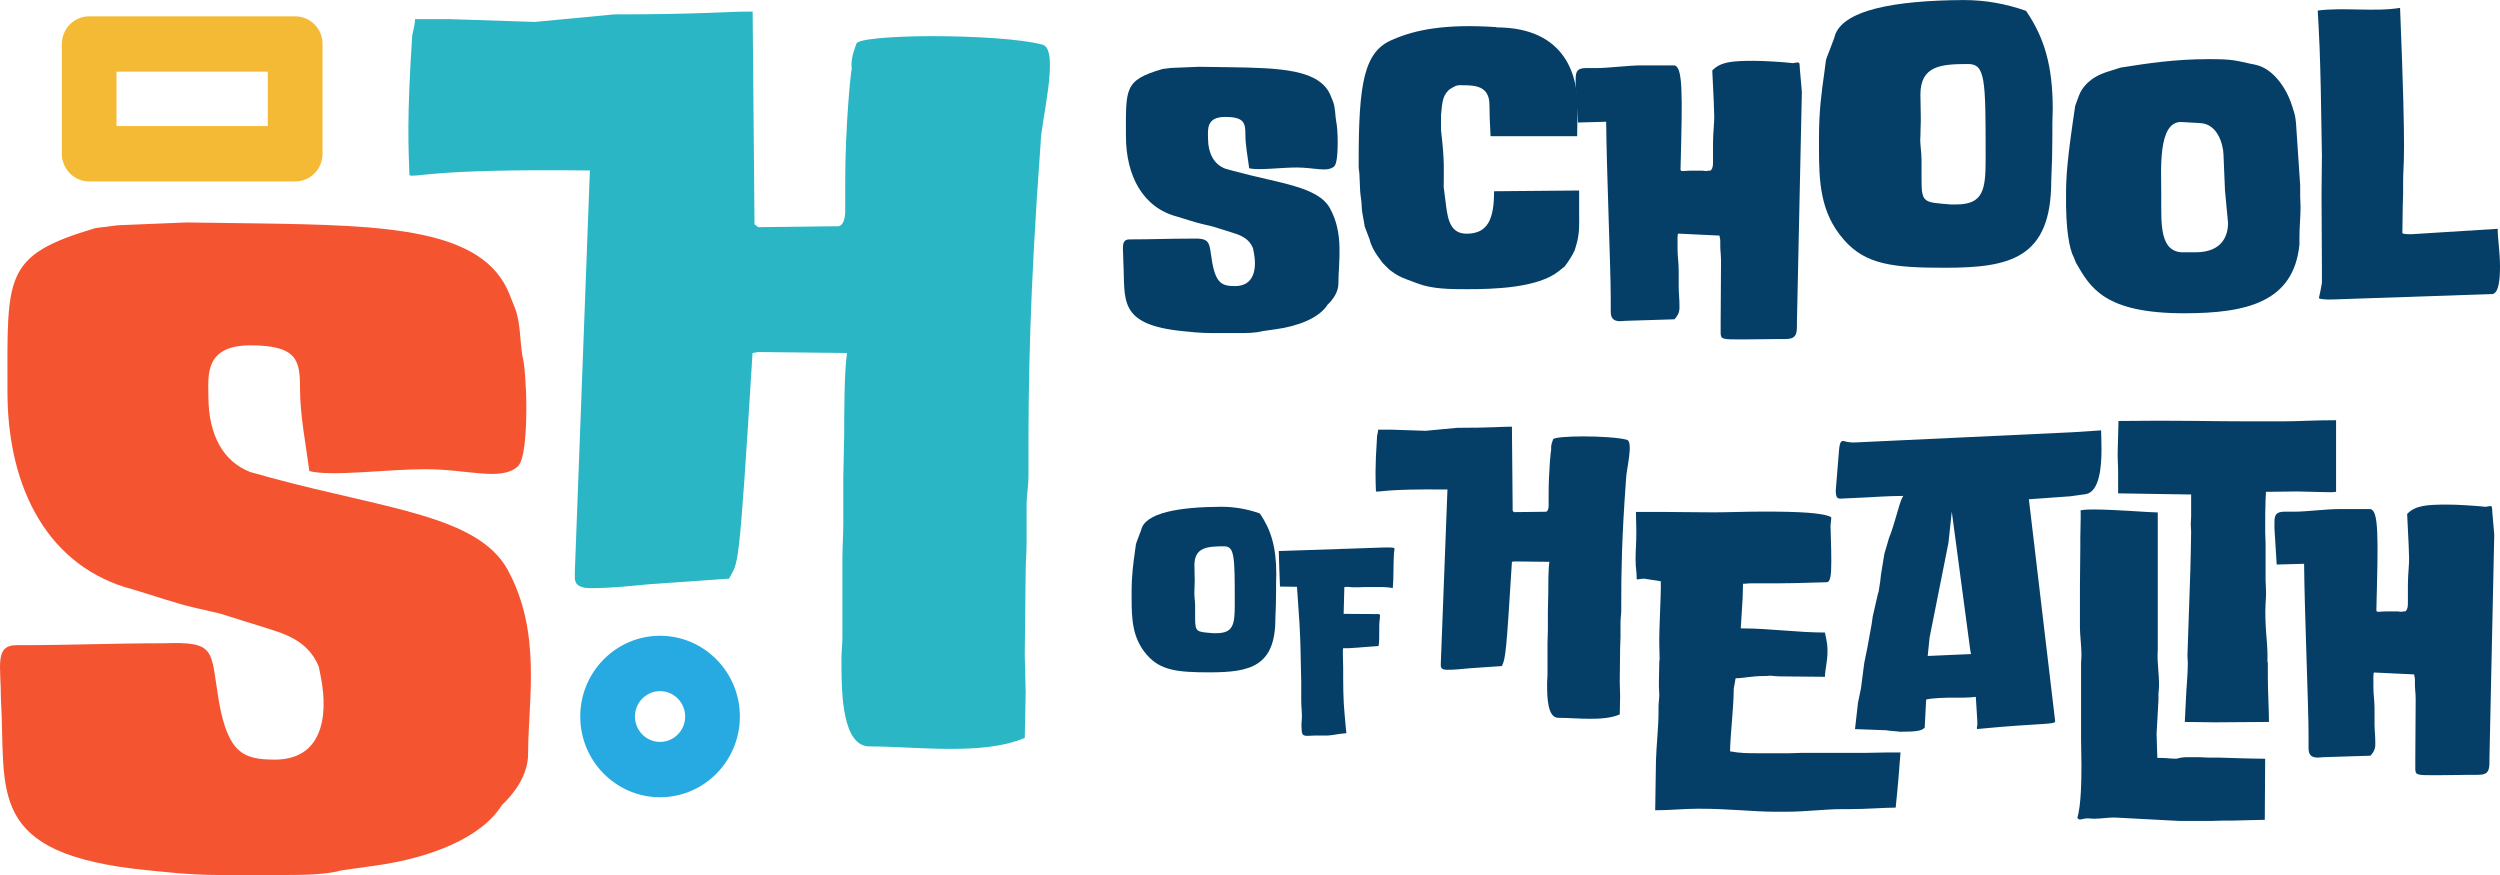 <svg width="200" height="70" viewBox="0 0 200 70" fill="none" xmlns="http://www.w3.org/2000/svg">
<g clip-path="url(#clip0_1_3)">
<path d="M92.949 5.526L93.683 5.434L95.91 5.343L98.198 5.374C102.437 5.434 105.613 5.53 106.467 7.687L106.652 8.152C106.836 8.646 106.806 9.232 106.896 9.727C106.956 9.944 107.016 10.652 107.016 11.394C107.016 12.227 106.956 13.091 106.742 13.308C106.192 13.803 105.124 13.399 103.721 13.399C102.472 13.399 100.669 13.647 99.936 13.46C99.816 12.536 99.631 11.637 99.631 10.743C99.631 9.849 99.541 9.354 98.013 9.354C96.485 9.354 96.64 10.374 96.64 11.021C96.64 12.288 97.129 13.152 98.013 13.49L98.683 13.677C102.437 14.697 105.424 14.91 106.403 16.672C107.531 18.738 107.072 20.93 107.072 22.692C107.072 23.4 106.583 24.021 106.218 24.359C105.544 25.44 103.866 26.087 102.098 26.334L101 26.49C100.421 26.647 99.717 26.647 99.017 26.647H96.94C96.481 26.647 95.996 26.616 95.597 26.586L94.653 26.495C89.315 25.97 90.044 23.934 89.864 20.908C89.864 19.797 89.649 19.151 90.383 19.151H90.503C92.151 19.151 93.464 19.09 95.172 19.09C96.91 19.029 96.696 19.307 96.975 20.974C97.279 22.701 97.799 22.888 98.807 22.888C100.3 22.888 100.575 21.559 100.3 20.171L100.24 19.862C99.876 18.938 98.992 18.751 98.438 18.564L97.644 18.317C97.43 18.256 97.185 18.161 96.94 18.1L96.271 17.944C95.567 17.788 94.808 17.51 94.164 17.327C91.448 16.62 90.074 14.085 90.074 10.877C90.074 7.079 89.92 6.433 92.941 5.539L92.949 5.526Z" fill="#053F67"/>
<path d="M119.706 2.192C125.379 2.192 126.237 6.268 126.203 8.612L126.173 10.895H119.246C119.186 9.784 119.156 9.137 119.156 8.395C119.156 6.884 118.028 6.819 117.019 6.819C116.5 6.789 116.41 6.88 115.951 7.158L115.831 7.279C115.371 7.744 115.371 8.36 115.281 9.224V10.396C115.586 13.052 115.496 13.543 115.496 14.962L115.68 16.412C115.835 17.709 116.11 18.695 117.328 18.695C119.036 18.695 119.525 17.523 119.525 15.3C120.624 15.3 125.203 15.24 126.331 15.24V17.058C126.331 17.892 126.391 18.664 126.087 19.65L125.967 20.049C125.752 20.483 125.507 20.882 125.173 21.316L124.714 21.685C123.036 23.044 119.465 23.135 117.393 23.135C116.079 23.135 114.586 23.135 113.393 22.671L112.569 22.363C112.11 22.206 111.591 21.928 111.256 21.651L111.102 21.529L110.612 21.034L110.248 20.54C109.973 20.171 109.668 19.615 109.578 19.181L109.179 18.131C109.089 17.514 108.934 16.928 108.934 16.494C108.934 16.125 108.844 15.721 108.814 15.322L108.754 13.963C108.754 13.777 108.694 13.564 108.694 13.347V12.913C108.694 6.71 109.093 4.089 111.441 3.16C113.209 2.387 115.59 1.892 119.71 2.17L119.706 2.192Z" fill="#053F67"/>
<path d="M143.84 5C143.994 5 143.96 5.157 143.994 5.586L144.149 7.344L143.754 25.8V26.169C143.754 27.063 143.355 27.124 142.716 27.124H142.166C141.707 27.124 140.184 27.154 139.33 27.154C137.772 27.154 137.652 27.154 137.652 26.599V25.857C137.652 24.22 137.682 22.553 137.682 20.917C137.682 20.361 137.622 20.084 137.622 19.715V19.281C137.622 19.064 137.562 19.003 137.562 18.847L134.266 18.69C134.176 18.69 134.206 19.155 134.206 20.019C134.206 20.483 134.296 21.069 134.296 21.625V22.983C134.296 23.417 134.356 23.908 134.356 24.372V24.65C134.356 25.019 134.172 25.327 133.957 25.544L130.052 25.666C129.932 25.666 129.777 25.696 129.623 25.696C129.258 25.696 128.859 25.605 128.859 24.954V23.843C128.859 21.468 128.524 13.595 128.494 9.74L126.237 9.801L126.052 6.806V6.619C126.052 5.942 125.992 5.447 126.876 5.447H127.67C128.649 5.447 130.327 5.23 131.301 5.23H133.893C134.656 5.23 134.596 7.483 134.442 13.564C134.442 13.655 134.502 13.686 134.626 13.686C134.751 13.686 134.931 13.655 135.176 13.655H136.214C136.304 13.655 136.399 13.686 136.489 13.686C136.549 13.686 136.609 13.655 136.673 13.655H136.828L136.888 13.595C137.042 13.438 137.042 13.161 137.042 12.887V11.468C137.042 10.543 137.163 9.801 137.133 9.124L137.103 8.199L136.982 5.638C137.652 4.931 138.63 4.866 140.308 4.866C141.132 4.866 142.625 4.957 143.449 5.052C143.634 5.022 143.754 4.992 143.848 4.992L143.84 5Z" fill="#053F67"/>
<path d="M162.082 0.864C163.515 2.965 164.219 5.183 164.219 8.733C164.219 9.102 164.189 9.475 164.189 9.875V10.864C164.189 12.006 164.159 13.208 164.099 14.476C164.099 20.678 160.803 21.421 155.585 21.421C151.435 21.421 149.238 21.173 147.5 19.168C145.608 17.006 145.518 14.537 145.518 11.793V10.99C145.518 8.859 145.732 7.318 145.947 5.803L146.067 4.879C146.097 4.692 146.187 4.479 146.312 4.171L146.741 3.03C147.23 0.777 151.654 0.035 157.083 0.004C158.885 0.004 160.499 0.313 162.086 0.868L162.082 0.864ZM153.723 12.809V14.35C153.723 16.264 153.907 16.173 156.04 16.355H156.499C158.666 16.355 158.851 15.183 158.851 12.713V12.375C158.851 6.324 158.821 5.122 157.448 5.122C155.31 5.122 153.633 5.243 153.633 7.561C153.633 8.086 153.663 8.703 153.663 9.445V9.723C153.663 10.031 153.633 10.43 153.633 10.895C153.573 11.45 153.723 12.097 153.723 12.809Z" fill="#053F67"/>
<path d="M180.17 5.122L180.445 5.183C181.878 5.491 182.946 7.097 183.371 8.486L183.526 8.981C183.616 9.258 183.646 9.506 183.68 9.844L184.015 14.845V15.739C184.015 15.956 184.045 16.264 184.045 16.542C184.045 17.345 183.955 18.148 183.955 18.951V19.567C183.496 24.133 179.805 25.062 174.741 25.062C168.365 25.062 167.236 23.027 166.077 21.021L165.893 20.557C165.498 19.845 165.344 18.148 165.313 17.38L165.283 16.455V15.561C165.283 14.142 165.374 12.722 166.017 8.464L166.322 7.631C166.567 6.984 167.206 6.181 168.579 5.747L169.648 5.408C171.785 5.07 173.982 4.731 176.698 4.731C178.591 4.731 178.771 4.822 180.179 5.131L180.17 5.122ZM174.677 20.183H175.651C177.818 20.183 178.243 18.795 178.243 17.84L177.999 15.248L177.878 12.349C177.848 11.546 177.419 9.94 176.046 9.849L174.458 9.758C172.626 9.788 172.9 13.586 172.9 15.465V15.834C172.9 17.965 172.78 20.188 174.668 20.188L174.677 20.183Z" fill="#053F67"/>
<path d="M192.005 0.616C192.525 13.547 192.25 12.744 192.25 14.506V15.496C192.25 15.804 192.22 16.112 192.22 16.485L192.19 18.647C192.19 18.677 192.28 18.738 192.889 18.738L199.815 18.304C199.815 19.137 200 20.127 200 21.329C200 22.319 199.91 23.396 199.421 23.521L186.667 23.956C186.058 23.986 185.628 23.925 185.508 23.864C185.598 23.43 185.693 23.031 185.753 22.632V21.551L185.723 15.565C185.723 14.484 185.753 13.282 185.753 12.449C185.633 3.559 185.508 2.635 185.418 0.846C187.431 0.569 189.993 0.968 192.01 0.629L192.005 0.616Z" fill="#053F67"/>
<path d="M100.781 41.066C101.669 42.364 102.103 43.74 102.103 45.936C102.103 46.166 102.086 46.396 102.086 46.644V47.255C102.086 47.963 102.068 48.705 102.03 49.491C102.03 53.328 99.991 53.788 96.76 53.788C94.194 53.788 92.834 53.636 91.756 52.395C90.585 51.058 90.529 49.53 90.529 47.833V47.338C90.529 46.019 90.662 45.064 90.795 44.13L90.872 43.557C90.894 43.444 90.95 43.31 91.023 43.119L91.289 42.411C91.589 41.018 94.327 40.558 97.691 40.541C98.803 40.541 99.807 40.732 100.785 41.075L100.781 41.066ZM95.61 48.458V49.413C95.61 50.598 95.722 50.541 97.043 50.654H97.326C98.665 50.654 98.781 49.929 98.781 48.401V48.193C98.781 44.452 98.764 43.705 97.914 43.705C96.593 43.705 95.554 43.783 95.554 45.215C95.554 45.541 95.576 45.923 95.576 46.379V46.552C95.576 46.743 95.554 46.991 95.554 47.277C95.516 47.62 95.61 48.024 95.61 48.462V48.458Z" fill="#053F67"/>
<path d="M102.309 44.083L110.823 43.796H111.179C111.329 43.796 111.479 43.813 111.556 43.853C111.556 43.948 111.556 44.061 111.518 44.234C111.462 45.133 111.496 46.335 111.423 47.043C110.913 46.947 110.496 46.965 109.986 46.965H109.175L108.664 46.982H108.192C108.059 46.982 107.892 46.926 107.548 46.965L107.493 49.048V49.126L107.531 49.109L110.23 49.126C110.496 49.126 110.381 49.278 110.381 49.508C110.286 50.255 110.398 50.941 110.286 51.683L107.926 51.856H107.454C107.398 51.991 107.454 52.829 107.454 53.441C107.454 54.891 107.454 55.941 107.566 57.109L107.677 58.367C107.677 58.463 107.716 58.558 107.716 58.654L107.188 58.71C106.866 58.749 106.471 58.845 106.094 58.845H105.15C104.544 58.845 104.15 59.018 104.133 58.424L104.115 57.985C104.115 57.777 104.154 57.564 104.154 57.356C104.154 56.935 104.098 56.479 104.098 56.075V54.548L104.042 51.969C104.042 51.778 104.025 51.548 104.025 51.318C104.025 51.014 103.987 50.745 103.987 50.459C103.987 50.324 103.987 50.155 103.759 46.943L102.399 46.926C102.36 45.971 102.322 45.033 102.304 44.078L102.309 44.083Z" fill="#053F67"/>
<path d="M110.162 34.881C110.192 34.729 110.252 34.52 110.252 34.373H111.32L114.05 34.464L116.569 34.225C119.414 34.225 119.95 34.134 120.954 34.134L121.014 40.879L121.135 40.97L123.594 40.94H123.654C123.83 40.94 123.89 40.671 123.89 40.458V39.469C123.89 37.819 124.066 35.961 124.096 35.961C124.096 35.84 124.036 35.692 124.246 35.15C124.276 34.998 125.404 34.911 126.679 34.911C127.953 34.911 129.494 35.002 130.146 35.18C130.708 35.332 130.086 37.667 130.086 38.297C129.73 43.154 129.7 45.884 129.7 48.224V48.853C129.7 49.183 129.64 49.452 129.64 49.782V50.98C129.64 51.279 129.61 51.579 129.61 51.848L129.58 54.517L129.61 55.715L129.58 57.156C128.245 57.725 126.143 57.425 124.658 57.425C123.8 57.425 123.769 55.746 123.769 54.817V54.578C123.769 54.426 123.8 54.218 123.8 53.949V51.488C123.8 51.097 123.83 50.737 123.83 50.376V48.905L123.86 47.525C123.86 46.865 123.86 45.576 123.95 44.946L121.281 44.916C120.924 44.916 121.22 44.916 120.954 44.946C120.508 52.143 120.452 52.681 120.152 53.285L117.573 53.462C116.951 53.523 116.388 53.584 115.766 53.584C115.5 53.584 115.264 53.523 115.264 53.254V53.076L115.796 39.16C110.668 39.1 110.282 39.399 110.076 39.312C110.046 38.475 109.986 37.541 110.166 34.876L110.162 34.881Z" fill="#053F67"/>
<path d="M146.445 42.138C146.445 42.559 146.505 43.757 146.505 44.899C146.505 46.127 146.415 46.578 146.119 46.578L145.05 46.609C144.012 46.639 143.033 46.669 141.995 46.669H140.008C139.772 46.669 139.622 46.7 139.622 46.7H139.441L139.411 47.842L139.261 50.272H139.411C141.544 50.272 143.801 50.602 145.994 50.602C145.994 50.693 146.2 51.323 146.2 52.043C146.2 53.002 146.024 53.363 145.994 54.144L142.763 54.114C142.08 54.114 142.02 54.083 141.604 54.053C141.428 54.083 141.248 54.083 141.102 54.083C140.124 54.083 139.441 54.261 138.849 54.261L138.699 55.099C138.699 56.54 138.433 58.667 138.403 60.108C139.261 60.26 139.737 60.26 140.836 60.26H143.119C143.385 60.26 143.771 60.229 144.187 60.229H149.225C149.758 60.229 150.324 60.199 150.856 60.199H152.041C151.95 61.427 151.835 62.899 151.654 64.609C150.706 64.609 149.371 64.731 147.917 64.731H147.294C146.02 64.731 144.449 64.939 142.909 64.939H142.05C140.274 64.939 138.343 64.7 136.064 64.7H135.738C134.699 64.7 133.605 64.822 132.416 64.822L132.477 60.863C132.507 59.696 132.682 58.133 132.682 56.965V56.544C132.682 56.245 132.743 55.915 132.743 55.585L132.713 54.925V54.565C132.713 53.996 132.743 53.454 132.743 52.916V52.764L132.773 52.885L132.743 51.596C132.713 50.246 132.893 47.729 132.863 46.5L131.528 46.292C131.352 46.292 131.112 46.353 130.936 46.353C130.936 45.541 130.846 45.602 130.846 44.734C130.846 43.866 130.906 43.714 130.906 42.455C130.906 42.004 130.876 41.496 130.876 40.957H133.365C134.463 40.957 135.798 40.988 137.098 40.988C138.197 40.988 139.677 40.927 141.012 40.927H141.162C143.861 40.927 145.874 41.018 146.5 41.378C146.5 41.648 146.44 41.886 146.44 42.16L146.445 42.138Z" fill="#053F67"/>
<path d="M158.156 58.328V58.09H158.186V57.699L158.065 55.75C157.769 55.78 157.443 55.811 157.147 55.811H156.199C155.667 55.811 154.568 55.841 154.092 55.963L153.976 58.211C153.74 58.45 153.414 58.541 151.989 58.541C151.603 58.48 151.217 58.48 150.865 58.419L148.401 58.328L148.638 56.227L148.874 55.086L149.14 53.046L149.406 51.726L149.732 49.929L149.822 49.3L150.268 47.351V47.472L150.418 46.513L150.478 45.975L150.745 44.326L151.131 43.006C151.281 42.676 151.397 42.255 151.517 41.895C151.963 40.423 152.019 40.068 152.259 39.677H152.139C151.221 39.677 150.333 39.738 149.204 39.798L147.247 39.89C146.981 39.89 146.861 39.798 146.861 39.23L147.127 35.961C147.157 35.692 147.187 35.271 147.453 35.271C147.749 35.362 148.105 35.423 148.462 35.393L165.777 34.581L168.09 34.429C168.09 34.668 168.12 35.267 168.12 35.987C168.12 37.398 167.944 39.286 166.906 39.525L165.631 39.703L162.31 39.942L164.412 57.694C164.412 57.994 163.434 57.816 158.156 58.324V58.328ZM157.684 52.33L157.623 52.03L156.143 40.936L155.877 43.423L154.366 51.01L154.216 52.477L157.684 52.325V52.33Z" fill="#053F67"/>
<path d="M172.677 55.45V55.989L172.527 58.719L172.587 60.637H173.003C173.33 60.637 173.656 60.698 174.102 60.698C174.338 60.637 174.604 60.577 174.874 60.577H176.029L176.651 60.607H177.479C177.775 60.607 179.882 60.698 181.213 60.698L181.183 65.586C180.651 65.586 178.9 65.646 178.694 65.646H177.835C177.599 65.646 177.303 65.677 176.827 65.677H174.368L169.3 65.408C168.738 65.377 168.086 65.499 167.549 65.499C167.343 65.499 167.193 65.469 166.987 65.469C166.751 65.469 166.541 65.56 166.395 65.56C166.305 65.56 166.245 65.499 166.189 65.438C166.485 64.388 166.515 62.591 166.515 61.18C166.515 60.429 166.485 59.861 166.485 59.109V53.054C166.485 52.846 166.515 52.694 166.515 52.486V52.278C166.515 51.796 166.395 50.689 166.395 50.268V46.908C166.395 45.919 166.425 44.868 166.425 43.787V43.036C166.425 42.555 166.455 41.925 166.455 41.417V40.91C166.425 40.91 166.425 40.879 166.425 40.879C166.425 40.788 166.841 40.758 167.493 40.758C169.214 40.758 171.969 40.996 172.622 40.996V52C172.531 53.111 172.828 54.309 172.682 55.45H172.677Z" fill="#053F67"/>
<path d="M186.315 39.377L183.766 39.317L181.277 39.347L181.247 39.946C181.217 40.697 181.217 41.357 181.217 42.047V42.585C181.217 42.885 181.247 43.215 181.247 43.514V46.392C181.247 46.782 181.307 47.321 181.277 47.772L181.247 48.28C181.157 49.838 181.397 51.457 181.397 52.299V53.02C181.397 53.05 181.427 52.929 181.427 52.959V54.248C181.427 55.207 181.517 56.857 181.517 57.755L177.218 57.786L174.784 57.755L174.874 55.928C174.905 55.06 175.025 53.979 175.025 53.05C175.025 52.842 174.995 52.629 174.995 52.451L175.231 45.524L175.261 44.265L175.291 42.524C175.291 42.316 175.261 42.134 175.261 41.956C175.261 41.747 175.291 41.535 175.291 41.357V39.56L169.45 39.469V37.728C169.45 37.19 169.39 36.56 169.42 35.957L169.48 33.678C174.372 33.617 176.595 33.709 180.213 33.709H182.526C183.921 33.709 184.985 33.617 186.886 33.617V39.347C186.71 39.377 186.53 39.377 186.324 39.377H186.315Z" fill="#053F67"/>
<path d="M199.24 40.489C199.391 40.489 199.361 40.641 199.391 41.057L199.541 42.767L199.155 60.698V61.059C199.155 61.927 198.768 61.987 198.146 61.987H197.614C197.168 61.987 195.687 62.018 194.855 62.018C193.344 62.018 193.224 62.018 193.224 61.48V60.759C193.224 59.17 193.254 57.551 193.254 55.963C193.254 55.424 193.194 55.151 193.194 54.795V54.374C193.194 54.166 193.134 54.105 193.134 53.953L189.933 53.801C189.843 53.801 189.873 54.252 189.873 55.09C189.873 55.542 189.963 56.11 189.963 56.648V57.968C189.963 58.389 190.023 58.867 190.023 59.318V59.587C190.023 59.947 189.843 60.247 189.637 60.455L185.843 60.577C185.723 60.577 185.577 60.607 185.427 60.607C185.071 60.607 184.684 60.516 184.684 59.886V58.806C184.684 56.497 184.358 48.849 184.328 45.103L182.135 45.163L181.955 42.255V42.077C181.955 41.417 181.895 40.936 182.758 40.936H183.53C184.478 40.936 186.109 40.727 187.057 40.727H189.576C190.319 40.727 190.259 42.915 190.109 48.822C190.109 48.914 190.169 48.944 190.289 48.944C190.409 48.944 190.585 48.914 190.821 48.914H191.829C191.919 48.914 192.005 48.944 192.095 48.944C192.156 48.944 192.216 48.914 192.271 48.914H192.422L192.482 48.853C192.632 48.701 192.632 48.432 192.632 48.163V46.782C192.632 45.884 192.752 45.163 192.722 44.504L192.692 43.605L192.572 41.118C193.224 40.428 194.172 40.367 195.803 40.367C196.606 40.367 198.056 40.458 198.859 40.545C199.034 40.515 199.155 40.484 199.245 40.484L199.24 40.489Z" fill="#053F67"/>
<path d="M7.626 18.248L9.419 18.022L14.878 17.796L20.487 17.87C30.884 18.022 38.665 18.248 40.759 23.543L41.209 24.676C41.66 25.887 41.583 27.324 41.806 28.535C41.956 29.064 42.106 30.805 42.106 32.619C42.106 34.664 41.956 36.782 41.432 37.311C40.085 38.522 37.467 37.537 34.026 37.537C30.957 37.537 26.546 38.14 24.748 37.689C24.448 35.419 24.001 33.227 24.001 31.031C24.001 28.834 23.778 27.628 20.036 27.628C16.294 27.628 16.672 30.123 16.672 31.712C16.672 34.816 17.869 36.934 20.036 37.767L21.68 38.223C30.88 40.719 38.21 41.248 40.604 45.563C43.372 50.633 42.248 56.006 42.248 60.316C42.248 62.057 41.05 63.572 40.154 64.401C38.51 67.048 34.395 68.637 30.056 69.245L27.366 69.622C25.945 70 24.224 70 22.504 70H17.418C16.294 70 15.101 69.926 14.127 69.848L11.81 69.622C-1.274 68.338 0.519 63.342 0.073 55.928C0.073 53.202 -0.451 51.613 1.343 51.613H1.644C5.682 51.613 8.9 51.462 13.088 51.462C17.354 51.31 16.831 51.991 17.504 56.075C18.251 60.312 19.525 60.768 21.993 60.768C25.658 60.768 26.331 57.512 25.658 54.109L25.508 53.354C24.611 51.084 22.439 50.628 21.096 50.177L19.152 49.573C18.628 49.422 18.032 49.196 17.431 49.044L15.783 48.666C14.063 48.289 12.192 47.607 10.621 47.151C3.961 45.411 0.597 39.208 0.597 31.339C0.597 22.033 0.223 20.444 7.63 18.248H7.626Z" fill="#F55431"/>
<path d="M32.983 2.813C33.056 2.435 33.206 1.905 33.206 1.528H35.897L42.78 1.754L49.14 1.15C56.319 1.15 57.666 0.925 60.211 0.925L60.361 17.948L60.662 18.174L66.871 18.1H67.021C67.472 18.1 67.618 17.419 67.618 16.889V14.393C67.618 10.231 68.069 5.539 68.141 5.539C68.141 5.235 67.991 4.857 68.515 3.494C68.588 3.117 71.433 2.891 74.647 2.891C77.861 2.891 81.753 3.117 83.401 3.572C84.822 3.95 83.251 9.853 83.251 11.442C82.354 23.699 82.277 30.584 82.277 36.487V38.075C82.277 38.909 82.127 39.59 82.127 40.419V43.444C82.127 44.2 82.054 44.959 82.054 45.641L81.981 52.373L82.054 55.398L81.981 59.031C78.617 60.468 73.304 59.713 69.562 59.713C67.391 59.713 67.317 55.477 67.317 53.128V52.525C67.317 52.147 67.391 51.618 67.391 50.936V44.734C67.391 43.748 67.463 42.841 67.463 41.934V38.227L67.536 34.746C67.536 33.084 67.536 29.828 67.76 28.24L61.026 28.166C60.13 28.166 60.876 28.166 60.203 28.24C59.083 46.4 59.074 44.781 58.327 46.292L51.817 46.748C50.247 46.9 48.826 47.051 47.256 47.051C46.582 47.051 45.986 46.9 45.986 46.218V45.762L47.191 13.638C34.249 13.486 33.279 14.241 32.755 14.016C32.682 11.897 32.532 9.554 32.979 2.817L32.983 2.813Z" fill="#2BB6C5"/>
<path d="M52.804 63.78C49.285 63.78 46.419 60.885 46.419 57.321C46.419 53.758 49.281 50.862 52.804 50.862C56.328 50.862 59.19 53.758 59.19 57.321C59.19 60.885 56.328 63.78 52.804 63.78ZM52.804 55.29C51.697 55.29 50.796 56.201 50.796 57.321C50.796 58.441 51.697 59.353 52.804 59.353C53.911 59.353 54.813 58.441 54.813 57.321C54.813 56.201 53.911 55.29 52.804 55.29Z" fill="#27AAE1"/>
<path d="M23.611 14.515H7.136C5.926 14.515 4.948 13.525 4.948 12.301V3.52C4.948 2.296 5.926 1.307 7.136 1.307H23.615C24.825 1.307 25.803 2.296 25.803 3.52V12.301C25.803 13.525 24.825 14.515 23.615 14.515H23.611ZM9.321 10.087H21.422V5.734H9.321V10.087Z" fill="#F5BA35"/>
</g>
<defs>
<clipPath id="clip0_1_3">
<rect width="200" height="70" fill="white"/>
</clipPath>
</defs>
</svg>
